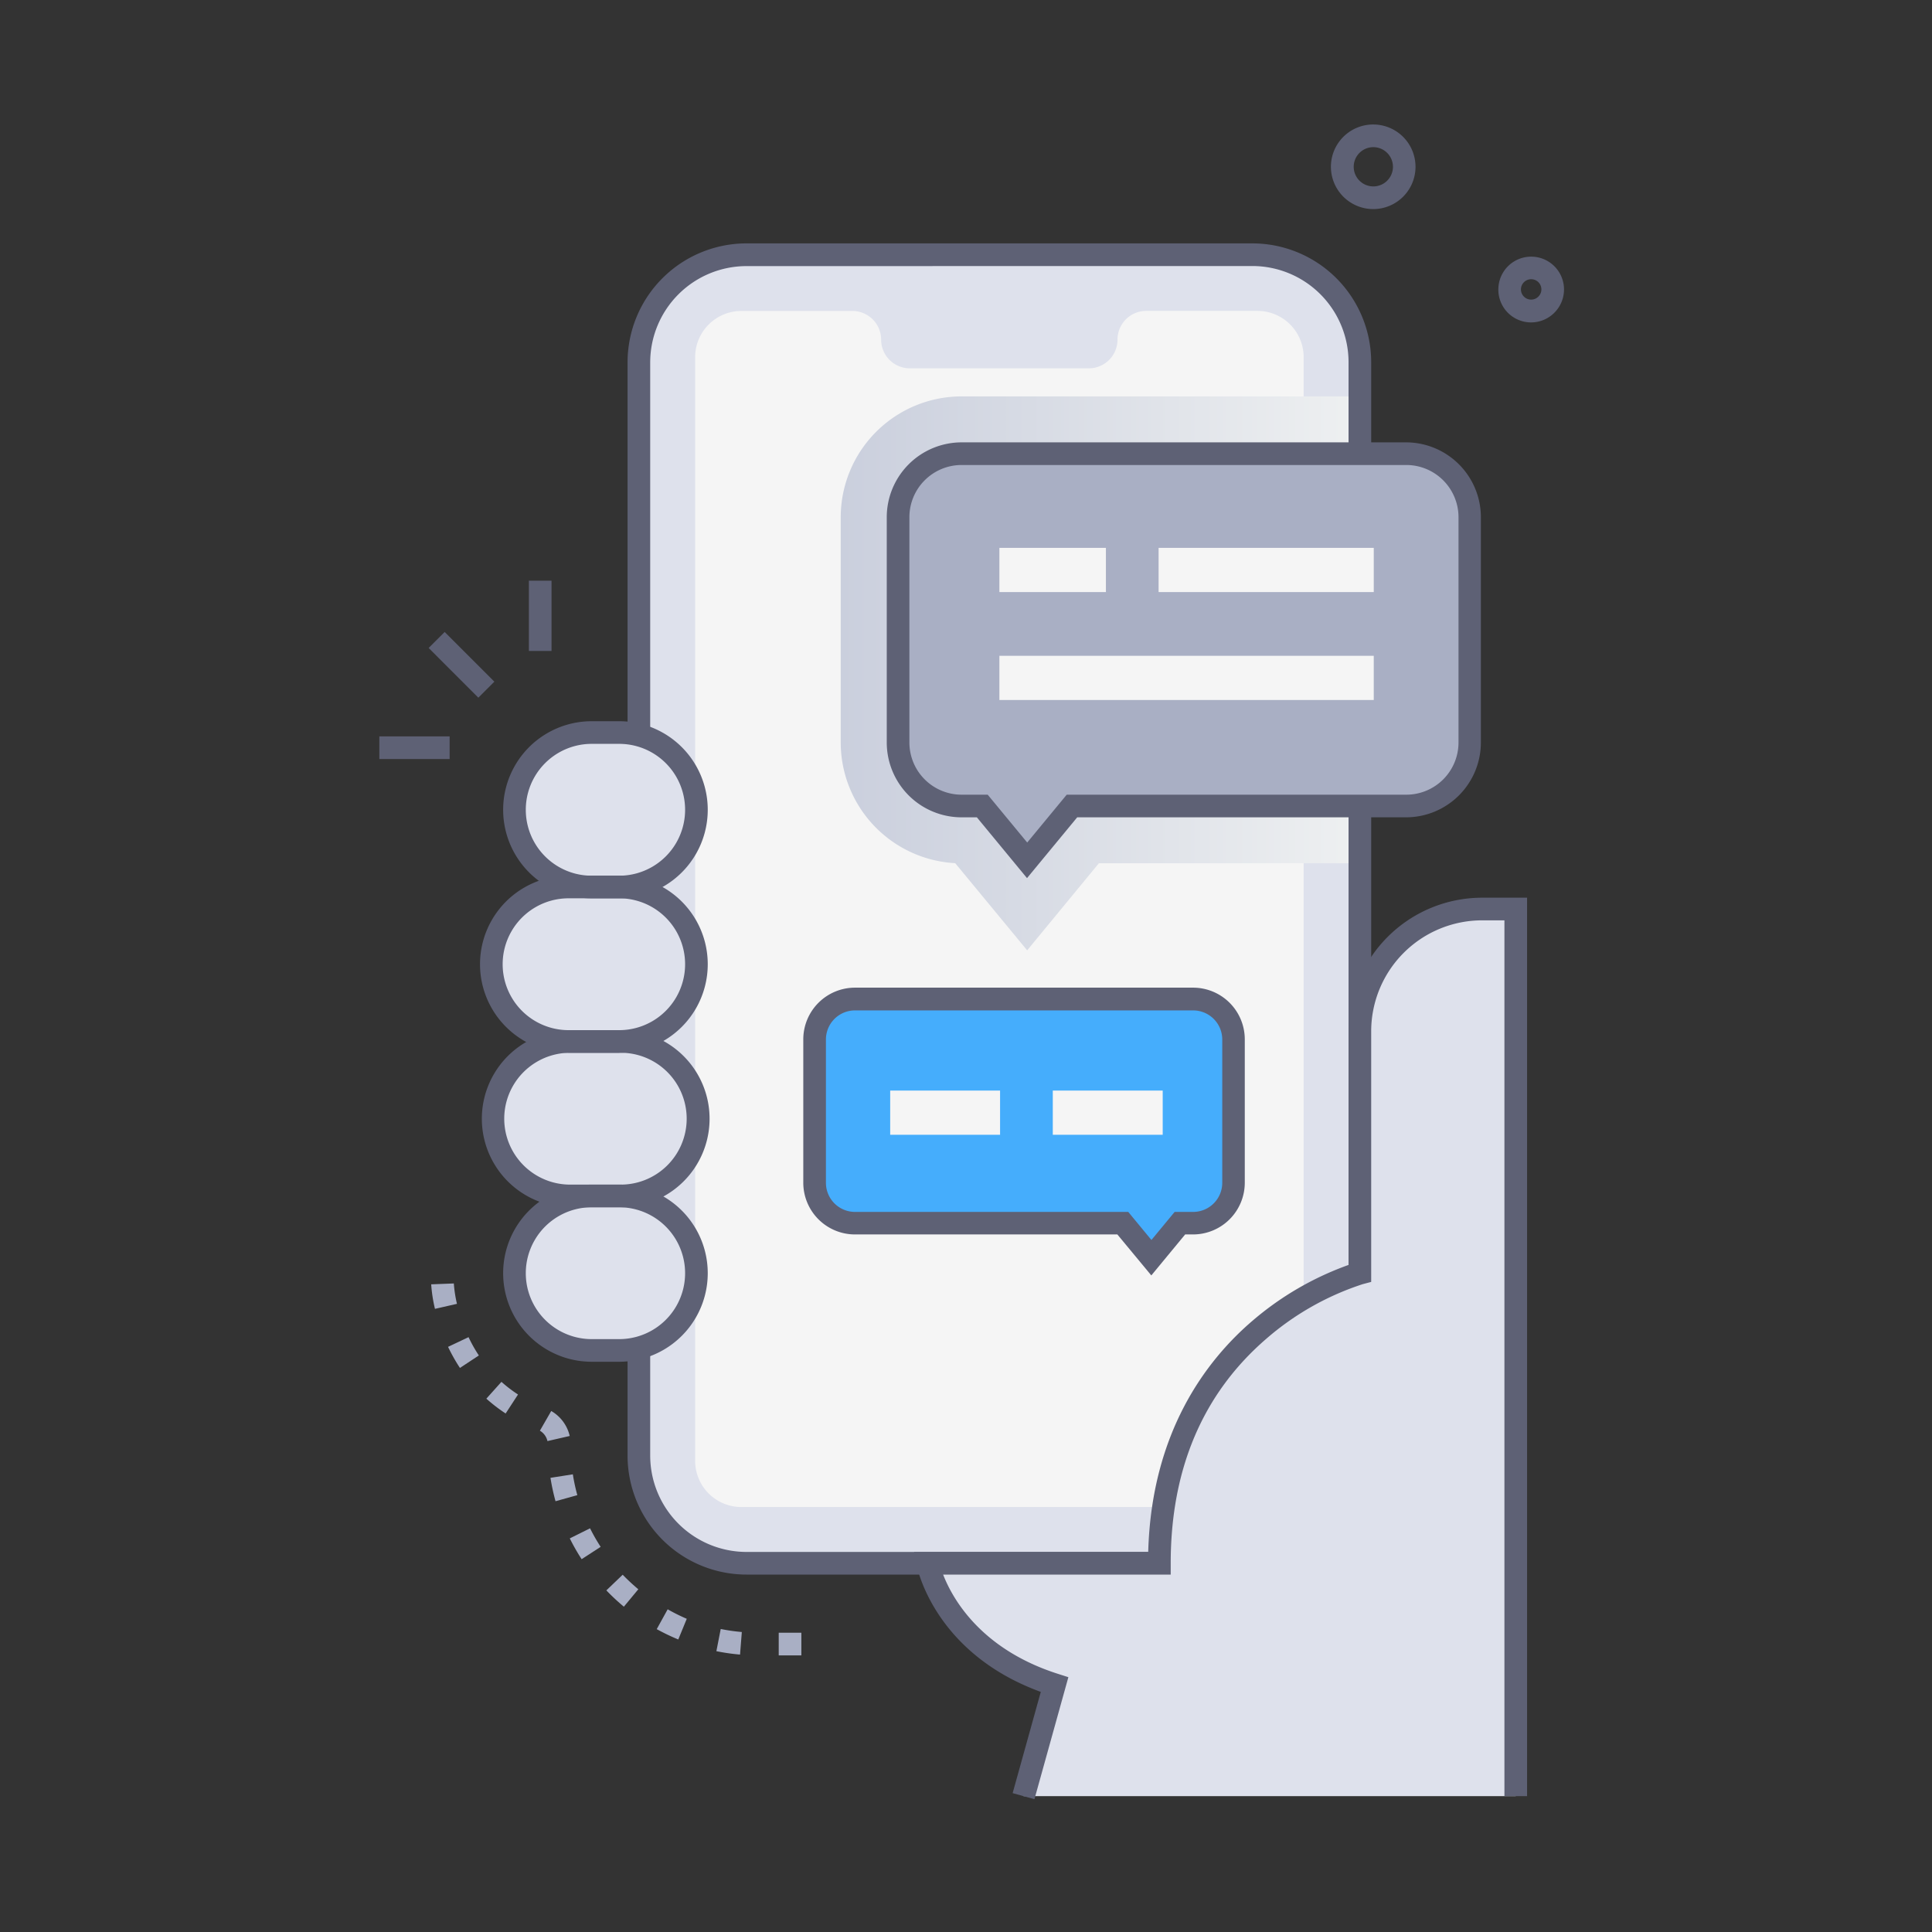 <?xml version="1.0" encoding="UTF-8"?> <svg xmlns="http://www.w3.org/2000/svg" xml:space="preserve" width="512" height="512" style="enable-background:new 0 0 512 512"><rect width="100%" height="100%" fill="#333333" stroke="none"/><linearGradient id="a" x1="222.76" x2="360.37" y1="178.45" y2="178.45" gradientUnits="userSpaceOnUse"><stop offset="0" stop-color="#cacfdd"></stop><stop offset="1" stop-color="#eef0f1"></stop></linearGradient><path fill="#5e6175" d="M363.93 55.41a11.23 11.23 0 0 1-11.21-11.79 11.21 11.21 0 1 1 11.21 11.79zm0-16.41a5.2 5.2 0 1 0 5.21 5.48A5.21 5.21 0 0 0 363.9 39zm33.16 37.27a8.7 8.7 0 1 1 14.51 6.91 8.68 8.68 0 0 1-14.51-6.91zm8.68-2.27a2.7 2.7 0 1 0 1.81 4.7 2.69 2.69 0 0 0-1.81-4.7zm-292.172 97.72 4.242-4.241 13.17 13.171-4.241 4.242zm-13.068 23.43h18.63v6h-18.63zm39.63-41.27h6v18.63h-6z" data-original="#5e6175"></path><path fill="#dee1ec" d="M360.37 96v289.77a28.51 28.51 0 0 1-28.49 28.51H197.82a28.51 28.51 0 0 1-28.5-28.51V96a28.49 28.49 0 0 1 28.5-28.5h134.06A28.49 28.49 0 0 1 360.37 96z" data-original="#dee1ec"></path><path fill="#f5f5f5" d="M345.48 94.67v292.45a12.25 12.25 0 0 1-12.25 12.26H196.47a12.25 12.25 0 0 1-12.25-12.26V94.67a12.25 12.25 0 0 1 12.25-12.26h29.43a7.61 7.61 0 0 1 7.61 7.59 7.6 7.6 0 0 0 7.61 7.61h47.42a7.6 7.6 0 0 0 7.61-7.61 7.61 7.61 0 0 1 7.61-7.61h29.47a12.25 12.25 0 0 1 12.25 12.28z" data-original="#f5f5f5"></path><path fill="url(#a)" d="M360.37 105.05v123.73h-69.16l-19 23.07-19.07-23.1a32.07 32.07 0 0 1-30.34-32v-59.7a32.05 32.05 0 0 1 32-32z" data-original="url(#a)"></path><path fill="#5e6175" d="M331.88 417.28H197.82a31.55 31.55 0 0 1-31.51-31.51V96a31.54 31.54 0 0 1 31.51-31.5h134.06a31.51 31.51 0 0 1 31.5 31.5v289.77a31.54 31.54 0 0 1-31.5 31.51zM197.82 70.52A25.54 25.54 0 0 0 172.31 96v289.77a25.55 25.55 0 0 0 25.51 25.51h134.06a25.54 25.54 0 0 0 25.5-25.51V96a25.51 25.51 0 0 0-25.5-25.5z" data-original="#5e6175"></path><path fill="#dee1ec" d="M164.09 235.07h-7.28a20.47 20.47 0 1 1 0-40.94h7.28a20.47 20.47 0 0 1 0 40.94z" data-original="#dee1ec"></path><path fill="#dee1ec" d="M164.09 276h-13.41a20.47 20.47 0 0 1 0-40.94h13.41a20.47 20.47 0 0 1 0 40.94z" data-original="#dee1ec"></path><path fill="#dee1ec" d="M164.09 316.94h-13.41a20.47 20.47 0 0 1 0-40.93h13.41a20.47 20.47 0 1 1 0 40.93z" data-original="#dee1ec"></path><path fill="#dee1ec" d="M164.09 357.88h-7.28a20.47 20.47 0 1 1 0-40.94h7.28a20.47 20.47 0 0 1 0 40.94z" data-original="#dee1ec"></path><path fill="#5e6175" d="M164.09 238.07h-7.28a23.47 23.47 0 1 1 0-46.94h7.28a23.47 23.47 0 0 1 0 46.94zm-7.28-40.94a17.47 17.47 0 1 0 0 34.94h7.28a17.47 17.47 0 0 0 0-34.94z" data-original="#5e6175"></path><path fill="#5e6175" d="M164.09 279h-13.41a23.47 23.47 0 0 1 0-46.94h13.41a23.47 23.47 0 0 1 0 46.94zm-13.41-40.94a17.47 17.47 0 0 0 0 34.94h13.41a17.47 17.47 0 0 0 0-34.94z" data-original="#5e6175"></path><path fill="#5e6175" d="M164.09 319.94h-13.41a23.47 23.47 0 0 1 0-46.93h13.41a23.47 23.47 0 1 1 0 46.93zM150.68 279a17.47 17.47 0 0 0 0 34.93h13.41a17.47 17.47 0 1 0 0-34.93z" data-original="#5e6175"></path><path fill="#5e6175" d="M164.09 360.88h-7.28a23.47 23.47 0 1 1 0-46.94h7.28a23.47 23.47 0 0 1 0 46.94zm-7.28-40.94a17.47 17.47 0 1 0 0 34.94h7.28a17.47 17.47 0 0 0 0-34.94z" data-original="#5e6175"></path><path fill="#dee1ec" d="M401.69 476V240.9h-8.93a32.38 32.38 0 0 0-32.38 32.38v64.13s-53.13 14.22-53.13 76.87h-61.37s4.46 22.9 33.59 32.17L271.25 476" data-original="#dee1ec"></path><path fill="#5e6175" d="m274.14 476.8-5.78-1.6 7.46-26.83c-28-10.2-32.69-32.54-32.88-33.52l-.7-3.57h62.05c.86-31.7 15.36-50.74 27.57-61.21a80.81 80.81 0 0 1 25.52-14.85v-61.94a35.42 35.42 0 0 1 35.38-35.38h11.93V476h-6V243.9h-5.93a29.41 29.41 0 0 0-29.38 29.38v66.44l-2.23.59a73.66 73.66 0 0 0-25.58 14.49c-16.8 14.5-25.32 34.51-25.32 59.48v3h-60.31c2.49 6.42 10 19.79 30.44 26.31l2.75.88z" data-original="#5e6175"></path><path fill="#a9afc4" d="M212.37 438.69h-6v-6h6zm-16.25-.21a55 55 0 0 1-6.27-.9l1.15-5.88a49.81 49.81 0 0 0 5.59.8zm-16.37-4a57.53 57.53 0 0 1-5.71-2.74l2.9-5.26A50.63 50.63 0 0 0 182 429zm-14.42-8.69a57.43 57.43 0 0 1-4.64-4.32l4.33-4.15a53.74 53.74 0 0 0 4.14 3.85zm-11.19-12.59a55.47 55.47 0 0 1-3.14-5.51l5.37-2.67a49.76 49.76 0 0 0 2.81 4.91zm-6.92-15.36a56.52 56.52 0 0 1-1.34-6.2l5.93-.93a48.81 48.81 0 0 0 1.19 5.52zm-2.14-15.94a4.26 4.26 0 0 0-2-2.75l3-5.22a10.3 10.3 0 0 1 4.9 6.62zM134 374.59a43.58 43.58 0 0 1-5.11-3.93l4-4.46a36.15 36.15 0 0 0 4.39 3.36zm-12.11-12.07a46.79 46.79 0 0 1-3.15-5.59l5.43-2.57a38.81 38.81 0 0 0 2.73 4.85zm-6.62-15.66a39.29 39.29 0 0 1-1-6.5l6-.23a33.8 33.8 0 0 0 .83 5.4zM238 137.06v59.71a16.82 16.82 0 0 0 16.83 16.83h5.51l11.83 14.4 11.89-14.39h88.56a16.83 16.83 0 0 0 16.83-16.83v-59.72a16.84 16.84 0 0 0-16.83-16.83H254.78A16.83 16.83 0 0 0 238 137.06z" data-original="#a9afc4"></path><path fill="#5e6175" d="m272.17 232.71-13.29-16.11h-4.11A19.84 19.84 0 0 1 235 196.77v-59.71a19.85 19.85 0 0 1 19.82-19.83h117.8a19.86 19.86 0 0 1 19.83 19.83v59.71a19.85 19.85 0 0 1-19.83 19.83h-87.15zm-17.4-109.48A13.84 13.84 0 0 0 241 137.06v59.71a13.84 13.84 0 0 0 13.82 13.83h6.93l10.47 12.68 10.47-12.68h90a13.84 13.84 0 0 0 13.83-13.83v-59.71a13.85 13.85 0 0 0-13.83-13.83z" data-original="#5e6175"></path><path fill="#45adfc" d="M326.88 275.51v38a10.7 10.7 0 0 1-10.7 10.7h-3.51l-7.56 9.15-7.55-9.15h-71a10.7 10.7 0 0 1-10.7-10.7v-38a10.7 10.7 0 0 1 10.7-10.7h89.6a10.7 10.7 0 0 1 10.72 10.7z" data-original="#e1830e"></path><path fill="#5e6175" d="m305.11 338-9-10.86h-69.53a13.71 13.71 0 0 1-13.7-13.7v-38a13.71 13.71 0 0 1 13.7-13.7h89.6a13.71 13.71 0 0 1 13.7 13.7v38a13.72 13.72 0 0 1-13.7 13.7h-2.1zm-78.53-70.23a7.7 7.7 0 0 0-7.7 7.7v38a7.71 7.71 0 0 0 7.7 7.7H299l6.14 7.44 6.15-7.44h4.92a7.72 7.72 0 0 0 7.7-7.7v-38a7.71 7.71 0 0 0-7.7-7.7z" data-original="#5e6175"></path><path fill="#f5f5f5" d="M264.85 145.19h28.23v11.72h-28.23zm42.19 0h57.02v11.72h-57.02zm-42.19 28.6h99.21v11.72h-99.21zm-28.94 115.22h29.12v11.72h-29.12zm43.09 0h29.13v11.72H279z" data-original="#f5f5f5"></path></svg> 